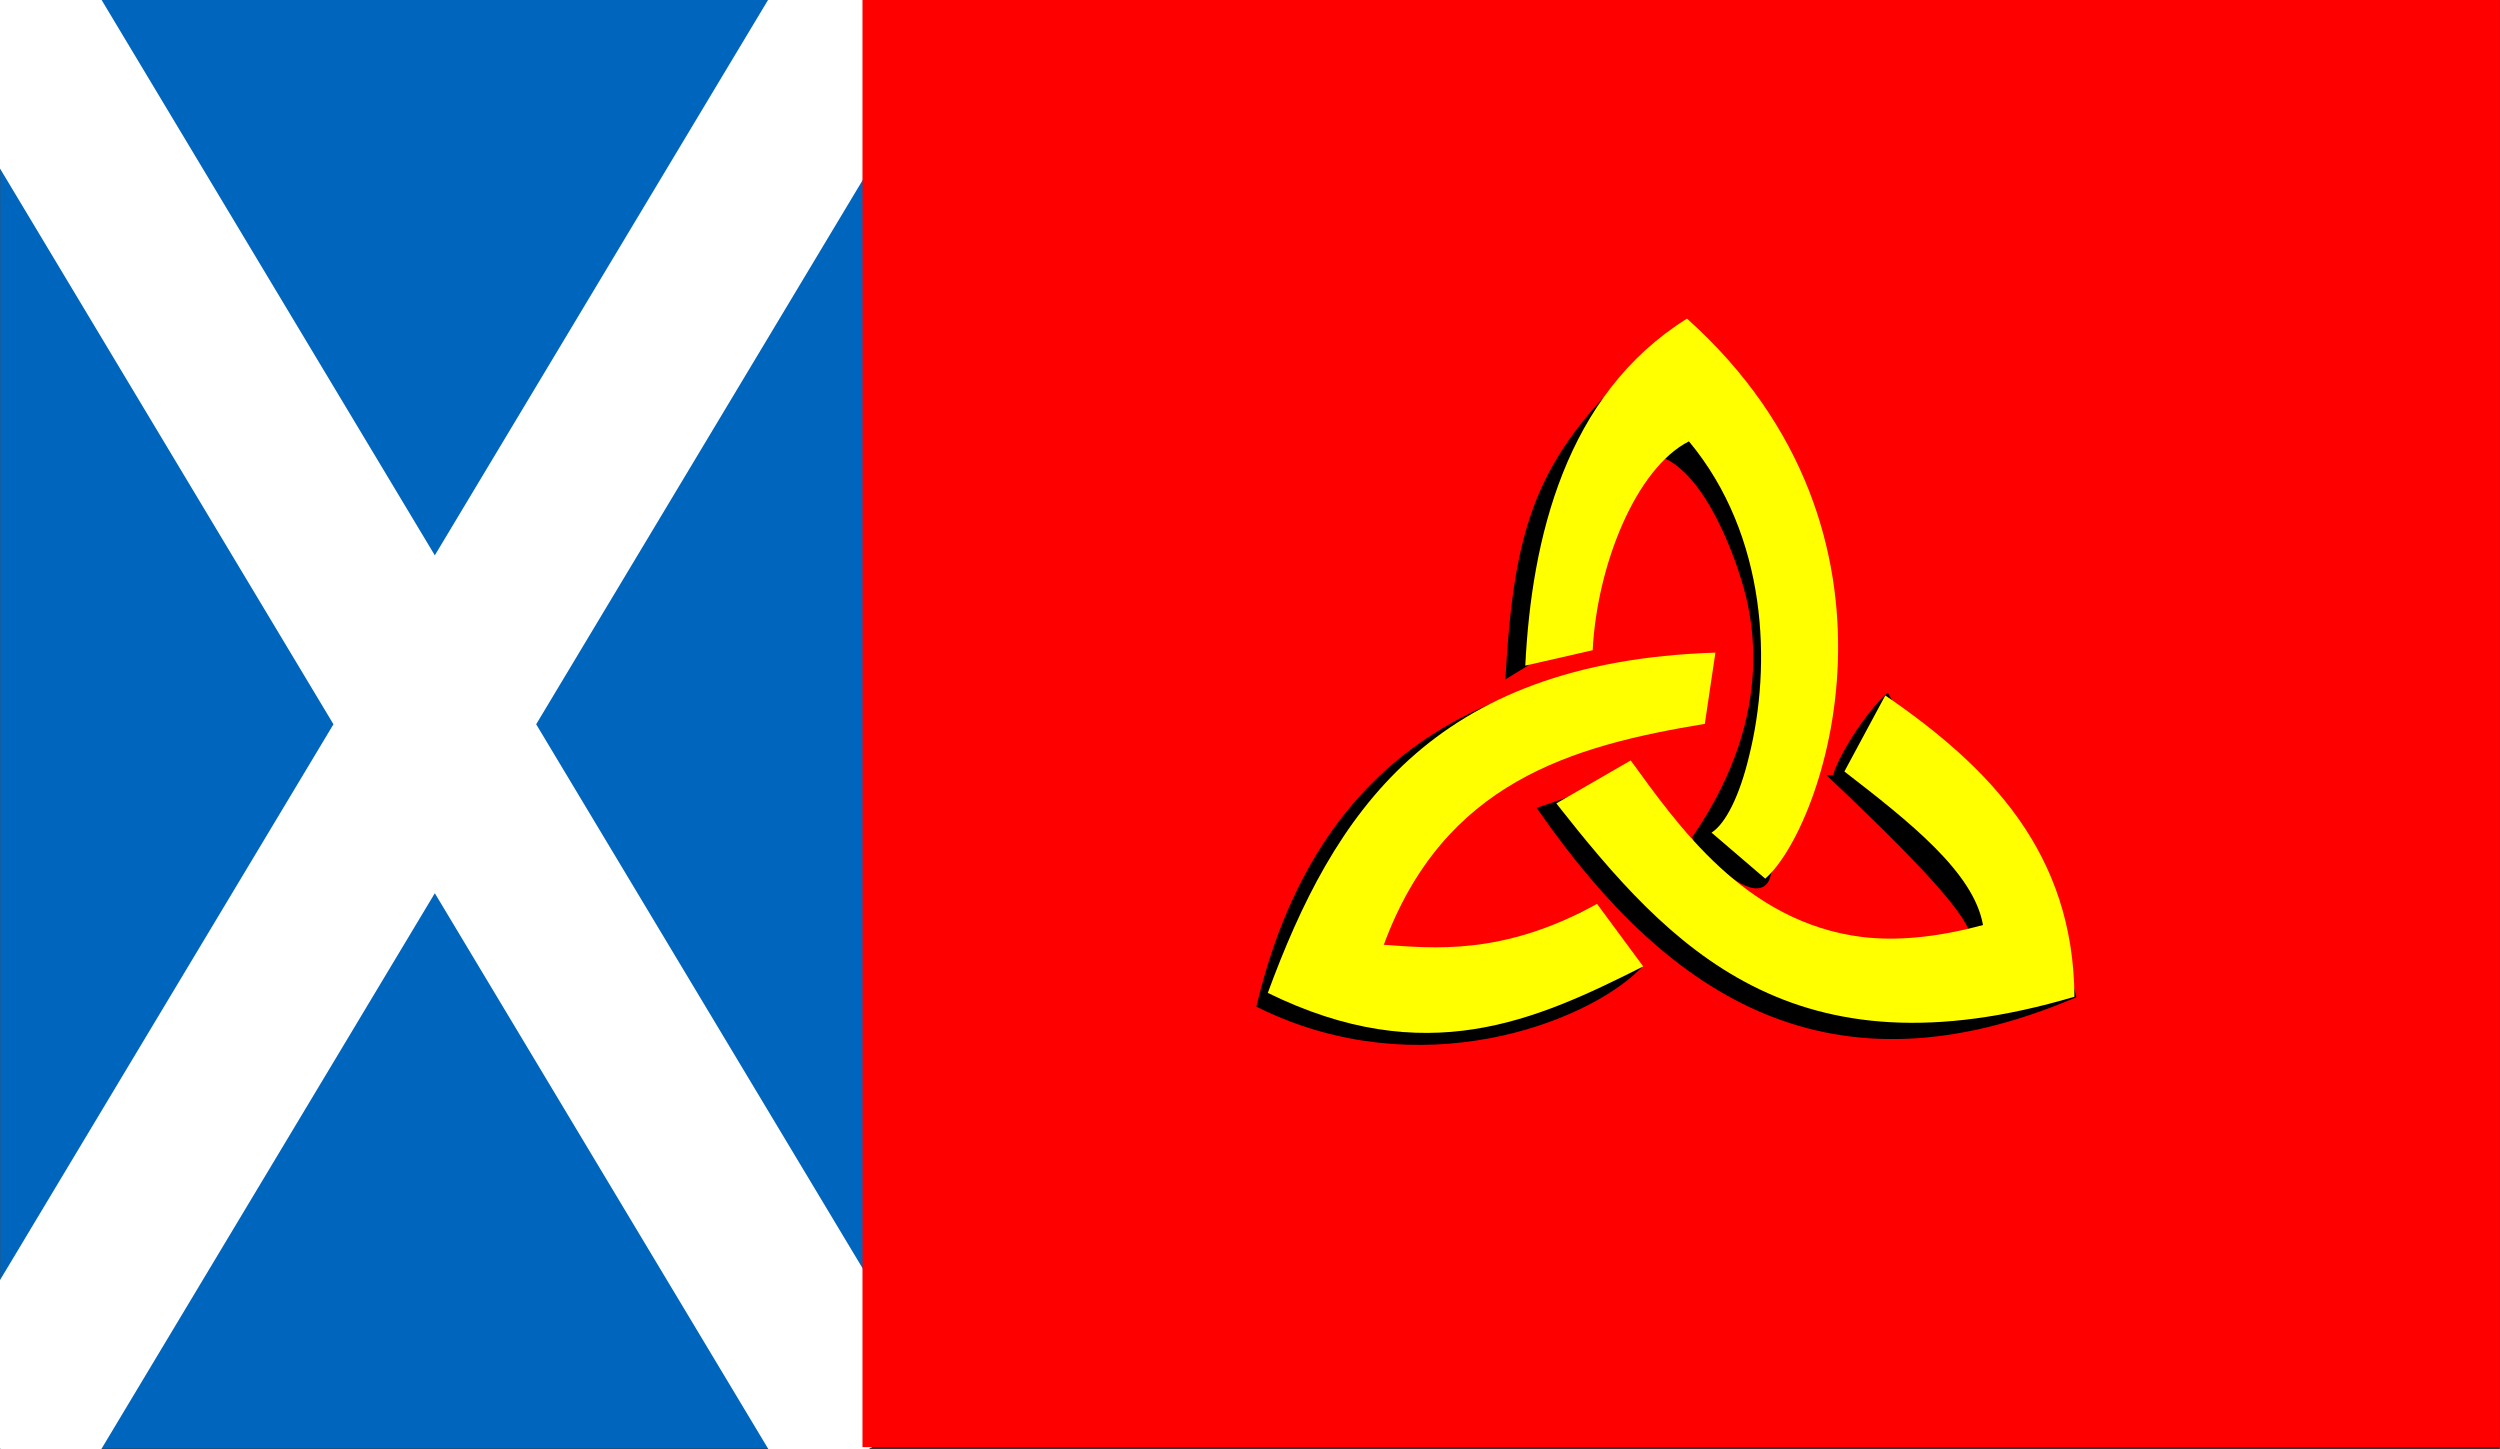 <svg xmlns="http://www.w3.org/2000/svg" width="1038.837" height="602.169" viewBox="0 0 5.194 3.011">
  <rect x="0" y="0" width="5.194" height="3.011" fill="#333333" stroke="none"/>
  <path style="fill:#0065bd" d="M-6.329-2.63h5v3h-5z" transform="matrix(0 .602 -.602 0 .223 3.81)"/>
  <path d="m-6.329-2.63.378.227L-1.329.37m-5 0 5-3" style="stroke:#fff;stroke-width:.6;stroke-opacity:1" transform="matrix(0 .602 -.602 0 .223 3.81)"/>
  <path style="fill:#fe0000;fill-opacity:1" d="M-6.404-2.118h5v3h-5z" transform="matrix(0 .602 -1.134 0 2.792 3.852)"/>
  <path style="fill:#000;stroke:#000;stroke-width:.017px;stroke-linecap:butt;stroke-linejoin:miter;stroke-opacity:1" d="M3.62 1.183c-.137-.398-.355-.294-.385.153l-.098.06c.021-.349.078-.476.366-.718.209.54.268.84.165 1.147-.021.05-.138-.067-.143-.084.18-.264.123-.476.095-.557z"/>
  <path style="fill:#000;stroke:#000;stroke-width:.017px;stroke-linecap:butt;stroke-linejoin:miter;stroke-opacity:1" d="m3.533 1.382-.043.093c-.278.046-.52.176-.646.514.1.007.247.024.443-.085l.113.105c-.111.109-.451.239-.78.078.136-.563.533-.686.913-.705z"/>
  <path style="fill:#ff0;stroke:none" d="M2.634 2.063c.136-.37.338-.688.93-.707l-.022.148c-.278.046-.542.121-.667.459.1.007.247.024.443-.085l.096.13c-.224.113-.452.216-.78.055z"/>
  <path style="fill:#000;stroke:#000;stroke-width:.017px;stroke-linecap:butt;stroke-linejoin:miter;stroke-opacity:1" d="M3.816 1.619c.204.194.339.335.271.356-.154.113-.583-.092-.7-.354l-.181.062c.272.389.602.593 1.098.384-.136-.563-.249-.373-.384-.614-.05.048-.108.15-.103.166z"/>
  <path style="fill:#ff0;fill-opacity:1;stroke:none" d="m3.234 1.669.154-.089c.097.133.237.337.482.367.068.008.15.002.25-.025-.019-.109-.152-.214-.288-.319l.085-.158c.217.149.391.327.393.626-.586.174-.84-.101-1.076-.401z"/>
  <path style="fill:#ff0;fill-opacity:1;stroke:none" d="m3.668 1.826-.112-.096c.03-.019.059-.079.078-.159.047-.188.039-.457-.125-.654-.11.056-.191.257-.2.434l-.14.032c.013-.263.083-.563.336-.721.5.448.282 1.062.162 1.164z"/>
</svg>
